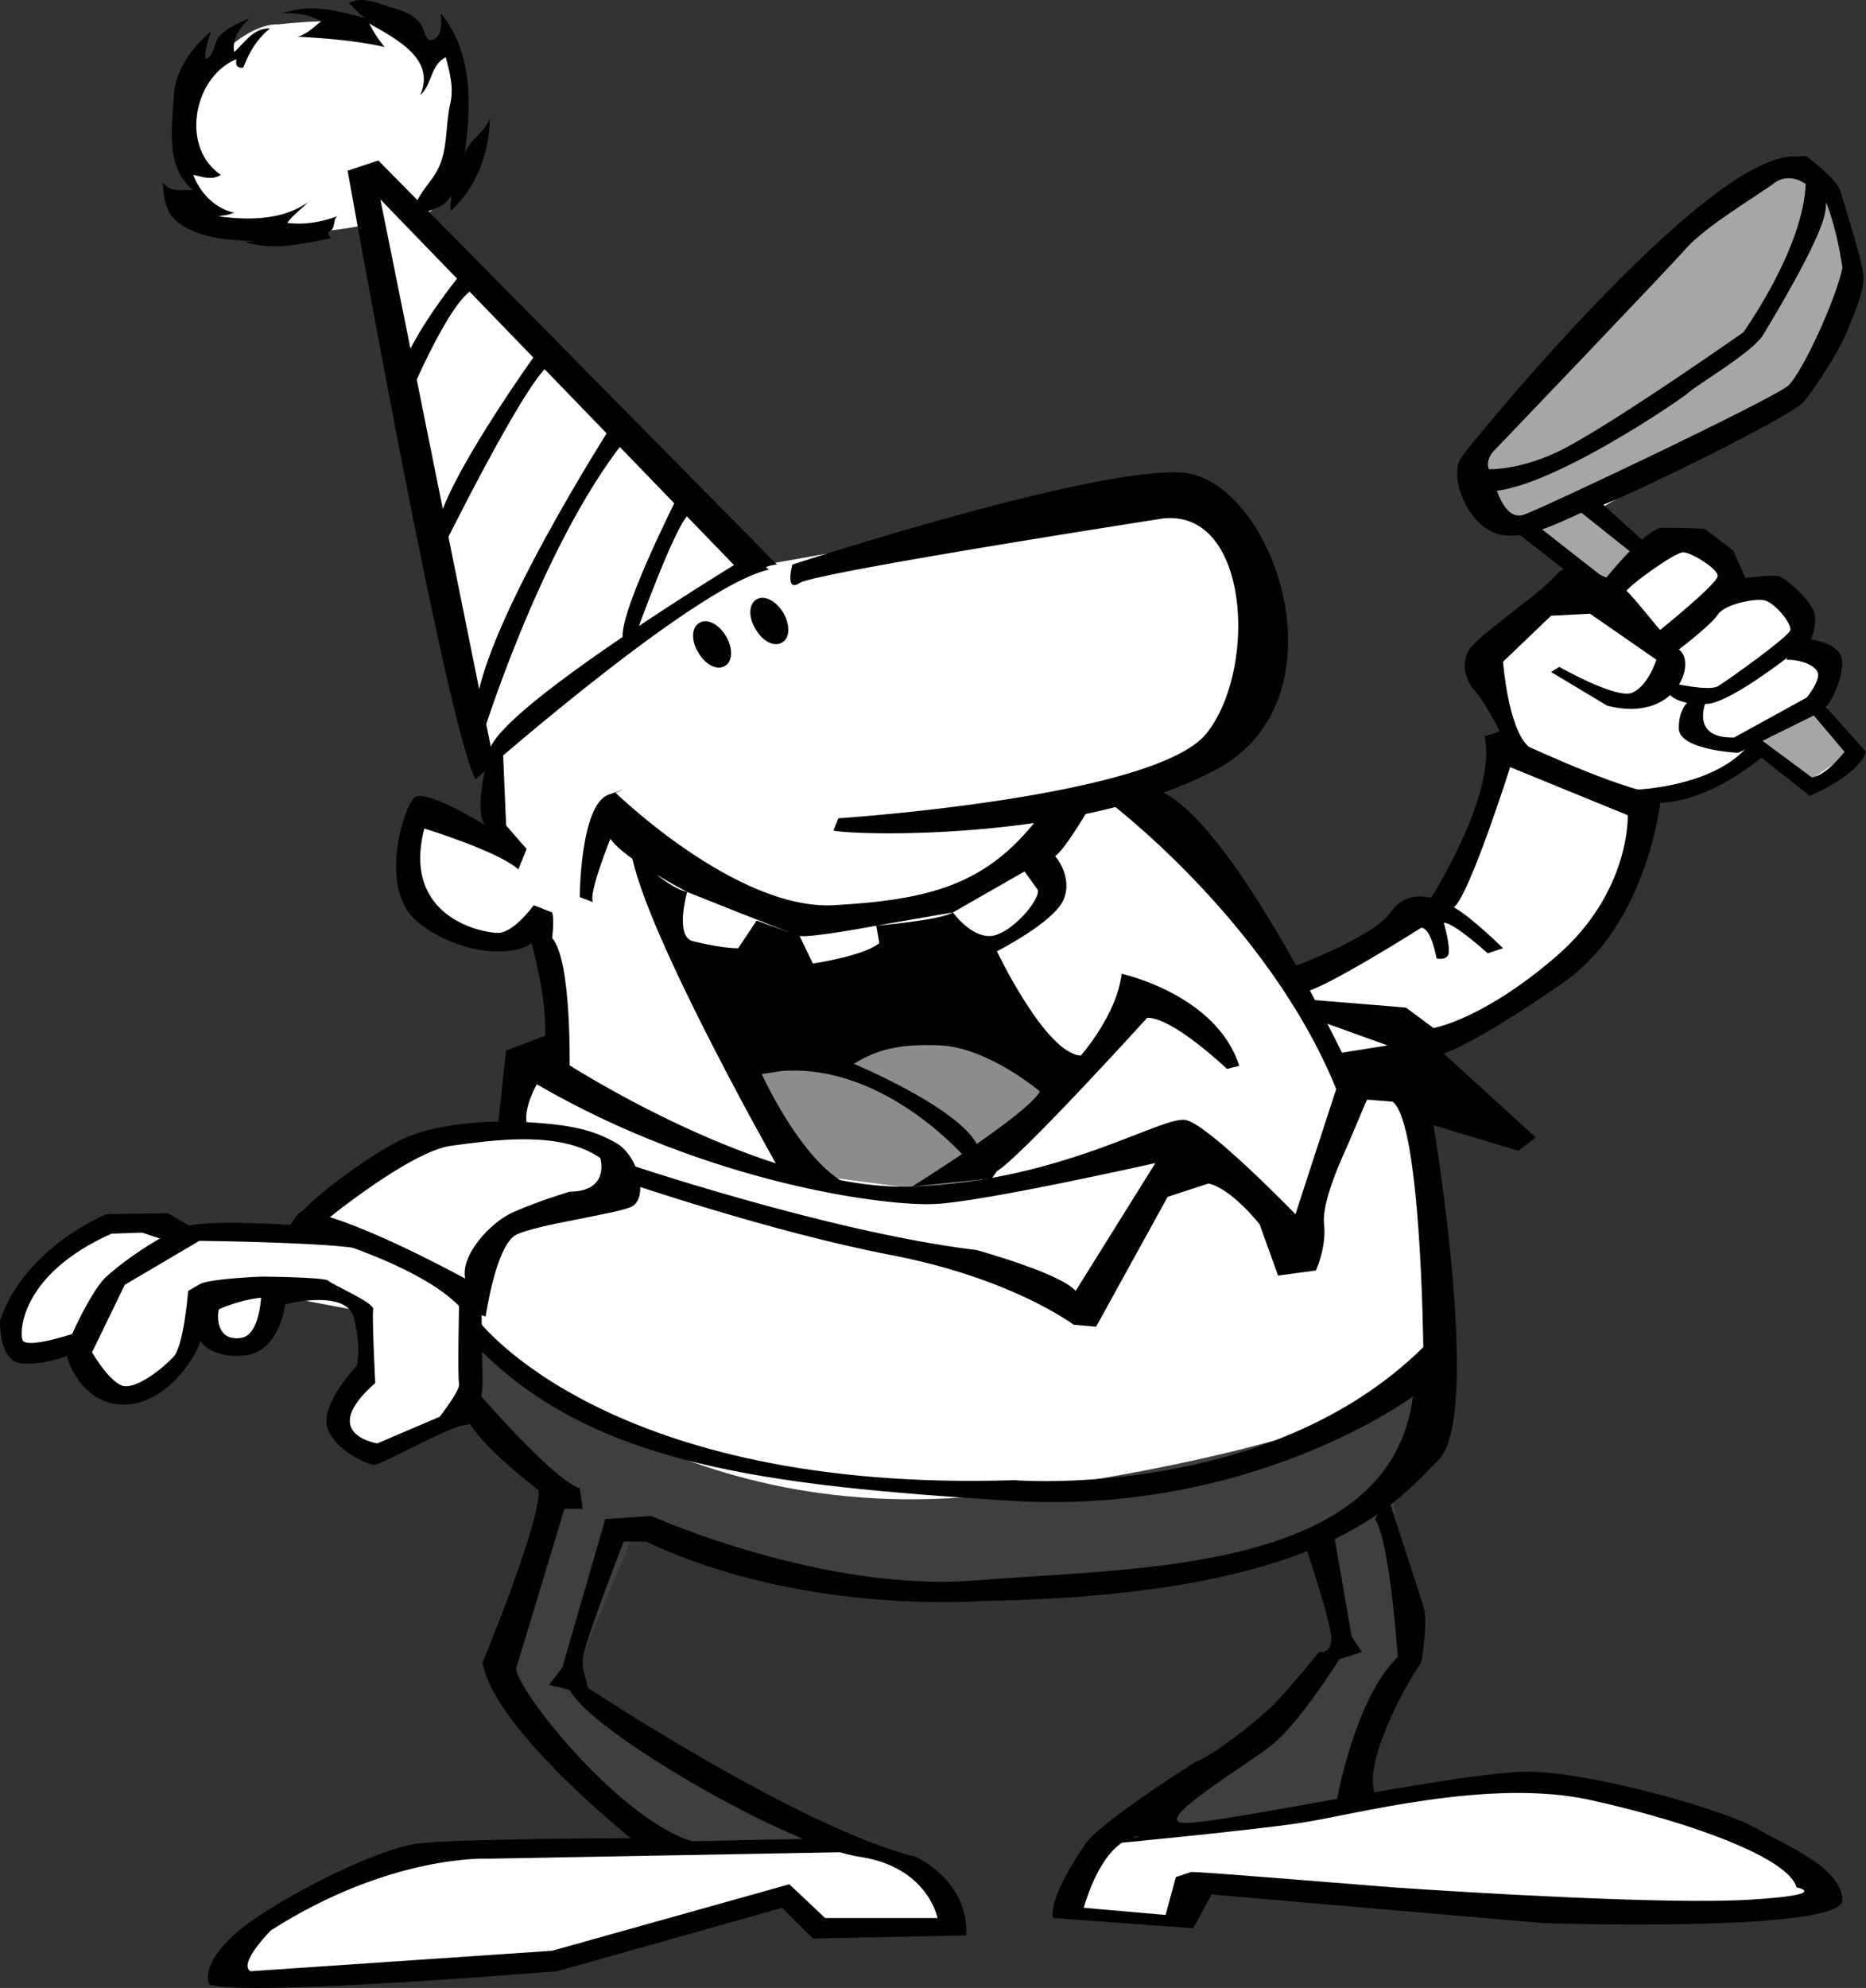 <svg xmlns="http://www.w3.org/2000/svg" width="182.501" height="194.321"><rect width="100%" height="100%" fill="#333333" stroke="none"/><path fill="#fff" d="M27.2 2.39s7.477-.976 11.5.5l3.5 3 1.5-2.5s2.977 15.024-2 17.5l32 34.5 39.5-7s5.477.524 7.5 4c1.977 3.524 4.977 22.024-4.5 23l-4.5 2.5s13.977 15.524 15 18.5l14-8s6.477-12.976 6.5-15l-2-9 10-8-5.5-5.5s-5.523 2.024-5.5-4c0 0 23.977-31.976 32-30.5 0 0 5.977 6.524 5.5 11.5l-7.5 11.5-18 10.5 5.5 5s.977-1.976 3.5-1.5c2.477.524 3.477 2.024 4 4 0 0 5.477-.476 6.5 1.5l1 4 2 2 .5 3-1.5 1.5 4.5 4-4.5 3.5-5-3.5s-5.773 4.024-11 4.5c0 0-4.773 14.024-7 15.5-2.273 1.524-16.5 9.798-16.5 9.798l3.5 31.203s-3.523 9.273-6.5 11.797l3 14.5s-6.273 13.476-5.796 15.203c0 0 15.023-2.227 17.797-2 2.726.273 26.226 5.523 28 11.297 0 0-13.274 1.726-17.297 1.703-3.977.023-43.5-2.703-43.5-2.703l-2 3.5-10.703-1.297 5-8 13.5-8.703 7.703-8.797-2-10.703s-18.477 5.476-32 5.203c-13.477-.227-33.977-4.227-35.703-6l-5.297 14.797s20.273 14.976 30.797 17c0 0 6.476 3.976 6.5 7l-13.5.203-3.297-2.703-23 6.203s-31.977 3.523-31.5.797c0 0 6.773-10.024 19.297-11.297 12.476-1.227 24.5-1.203 24.5-1.203s-14.774-10.524-16.5-16.797l5-18-8-7.5-10 4s-3.524-1.477-2.5-4.203l2-3.297-.297-6.203-8-1.5s-1.977 5.226-3.5 5.203c-1.477.023-4.5-1.703-4.5-1.703s-4.977 7.226-7.5 6.5c-2.477-.774-4-5-4-5s-7.227 2.226-6.703-1c.476-3.274 4.726-10.024 10.203-11.297l6.297 1.797 12.203-1s8.773-8.524 13.297-9l6.703-1.297 2-6 2.797-2-2-11.203s-2.524 1.476-4.297 1.5c-1.727-.024-13.227-4.024-7.203-12.297l7.703 2.297-.5-8.797H46.7l-10.5-51.5s-16.774 4.023-17.797-5.703C17.427 6.414 24.677 2.164 27.2 2.39"/><path fill="#a6a6a6" d="m171.2 72.39 5.204 4.298 4.797-3.297-3-5-7 4M143.7 45.89s24.977-29.976 31.5-29c0 0 4.977 1.024 6 9.5l-5 12-20 11 5 5-4.5 3-7-5.5-4-.5-2-5.5"/><path fill="#3f3f3f" d="M47.2 130.39s18.477 20.024 51.5 15.5c32.977-4.476 42-11.5 42-11.5s-.523 9.524-4.5 12l2 13s-6.023 15.524-5.5 17.5l-21.5 2s8.977-6.976 13-9.5l7-8.5-2.5-10.5s-13.523 5.524-32.5 5c-19.023-.476-34-6-34-6l-6.5 15.5s20.977 14.524 27 15l-19 .5s-15.523-14.476-15-17l5.5-17.5s-7.023-6.476-7.5-9l.5-6.5"/><path fill="#8c8c8c" d="M73.2 102.39s19.977-7.476 30 3.5l-8.5 11-15-2s-6.523-6.476-6.5-12.5"/><path d="M77.502 55.188s28.988-9.48 38-9c8.988.52 16.488 22.02 3.5 29-13.012 7.02-35.012 6.52-37.5 6l.5-1.2s30.988-2.03 36-8.3c4.988-6.23 4.238-21.98-4.301-21 0 0-33.961 5.27-35.5 6.3-1.461.97-.7-1.8-.7-1.8m-6.597 9.902c.758-.414.805-1.73.098-2.902-.684-1.18-1.864-1.77-2.598-1.297-.777.422-.824 1.738-.102 2.898.672 1.192 1.848 1.782 2.602 1.301m5.598-2.3c.753-.4.804-1.72.101-2.9-.691-1.167-1.871-1.757-2.601-1.3-.778.438-.829 1.754-.098 2.899.664 1.207 1.844 1.796 2.597 1.3m-1.499-8.601-38-38.5-3 1s9.488 53.52 12.5 59.5c0 0 21.488-18.98 28.699-20.5l-1.7-1.5s-23.261 14.02-25.5 18.8l-10.8-53.5 35.8 37s1.739-1.28 3-1.3l-1-1M32.404 23.29c-3.106.577-6.344 1.44-9.3 0 .882.632 1.85.14 2.8.3-2.23-.058-4.43-.086-6.5-.8-1.031-.383-2.067-.907-2.703-1.801-.602-.883-.684-2.051-.797-3.2.754 1.118 1.918.715 3 .801-2.774-2.226-2.059-6.144-1.902-9.2.136-2.53 1.71-4.648 3.601-6.3-.242.895-.598 1.777-.5 2.7.918-.434.77-1.508 1.3-2.2.786-.851 1.872-1.328 3-1.8-.944.91-1.73 2.023-1.5 3.3 1.016-.887 1.876-2.387 3.5-2.3-1.237.968-2.023 2.304-2.6 3.8-.052.04-.56.11-.7-.3-.02-.118.012-.29 0-.5-4.184 1.75-5.492 8.62-1.5 11.3-.906.574-1.82.184-2.7 0 .657 1.762 2.122 3.29 4 3.7a4.447 4.447 0 0 1-2 .3c3.02.422 6.481.563 9.2-1.3-.664.699-1.476 1.222-2 2 1.742.21 3.399-.094 5-.7-.672.258-.121 1.227-1 1.598-.105.035.125.414.3.601"/><path d="M28.404 1.09c2.531-.7 4.996.11 7.5.7-.785-.266-1.172-.993-1.8-1.5 1.304-.669 2.753-.028 4 .398 1.105.297 2.222.594 3 1.601.472.63.48 1.852 1.198 1.602.926-.246.895-1.567.801-2.602 3.234 3.856 2.984 9.371 2.3 14 .266-1.558 1.993-2.215 2.5-3.699-.05 3.324-1.28 6.715-3.8 9-.14-.508.102-1.008 0-1.5-.418.988-1.465 1.258-2.3 1.598-.31.187-.524-.766-1.2-.598.5-1.371 1.547-2.254 2.2-3.5 1.015-1.984.738-4.129 1.199-6.3.421-1.63.004-3.118-.399-4.7-1.527.774-1.336 2.707-2.5 3.7 1.559-3.56-2.398-5.493-5-7 .43.847.926 1.6 1.5 2.3-2.789-.625-5.633-.848-8.5-1 .941-.238 1.555-.945 2.3-1.5-1.265-.758-2.644-.836-4-.8M45.7 25.989s-6.71 7.968-6.698 11.699c-.012.77.5 2.3.5 2.3s4.488-11.03 7-11.8l-.801-2.2m6.999 8.2s-9.96 13.77-10 18l.302 2s8.238-16.73 10.699-18.5l-1-1.5m7.499 6.801s-13.71 21.218-13.698 29l.5 2.5s5.738-18.782 14-29.301l-.801-2.2m5.999 7.7s-6.21 12.27-5.198 14l1.199-.7s4.039-11.28 5.3-11.8l-1.3-1.5M47.7 74.188s-1.46 5.27-.198 6.5c0 0-6.012-3.73-7-2.7-1.012.97-3.512 8.72.199 12 3.789 3.22 9.289 3.72 11.3 2.2 0 0 .989 3.77 1.2 6.3.289 2.47 0 4.7 0 4.7l2.5 1.8s.289-11.03-1.7-13.3c0 0 .239-1.73 0-2.5l-1.8-.7s-1.961 2.72-3.5 2.7c-1.461.02-9.461-1.48-7.2-10.2 0 0 7.239 2.22 9.2 4l.8-2-2-2.3-.3-7-1.5.5m10.301 14-1.301-.5s.039-8.98 2.8-10c2.739-.98.7-.2.7-.2s11.789 11.47 21.3 11c9.489-.53 14.989-2.03 20-8.5l5.2-1.3s-2.461 4.27-3.5 5c0 0 1.789 2.02.8 4.3-1.011 2.22-6.5 5-6.5 5s4.739 9.97 8.2 10.2c0 0 3.539-3.98 4-8 0 0 9.289 2.02 11.5 9l-1.2.3s-5.261-5.03-7.8-5c0 0-12.211 13.47-14.7 15l-.5.7-7.8.8s11.289-7.03 12.5-9.3c0 0-4.961-4.23-9.7-4.5-4.761-.23-6.761.77-8.5 1.8 0 0 10.739 4.47 12.2 8.2l-1 1.3s-7.961-9.53-18.2-8.8l-2 .3s4.489 9.97 9.5 11.2l-7.3-1s-13.711-23.98-15-32c0 0 3.289 3.52 5.5 4 0 0-1.211 4.27.5 4.8 0 0 2.789.72 4.5.7l1.8-2.7 4.2 1.5 1.3 2.7s4.989-.73 6.5-2l-.3-1.7s6.289-.53 7.5-1.3c0 0 1.789 2.52 3.8 2.3 1.989-.28 4.739-3.53 4.5-4.5l-1.3-1.8-7 4-7.5 1.3s-6.461 1.22-7.5 1c-.961-.28-11-4.3-11-4.3s-6.211-3.23-7.5-5.2c0 0-2.211 5.47-1.7 6.2m50.199-10s15.79 11.77 22.5 28.3l1.802-1s-12.262-26.28-19.5-28.3l-4.801 1"/><path d="M126.001 94.688s8.239-2.98 10-5.5c1.739-2.48 4.489-1.48 6.2-.5 1.789 1.02 4.8 4 4.8 4l-1.5.5s-3.261-2.98-4.3-3c0 0 .539 1.77.5 2.8.039.97-1.2.7-1.2.7s-.511-2.98-1.5-3c0 0-9.511 6.02-11.5 6.3-2.011.22-.8 0-.8 0l-.7-2.3"/><path d="M139.7 88.188s6.79-10.48 5.5-16.2l1.5-.5s-1.71-3.28-2.5-4c-.71-.78-1.46-2.53-.5-4 1.04-1.53 7.04-5.53 8.5-7.3 1.54-1.73 4.04.02 5.5.5 1.54.52 4.79 5.52 6.5 6.8 1.79 1.22-.21 7.22-7 5.5l-5.5-3.3.802-.5s5.738 3.27 7.199 2.5c1.539-.73 2.3-3.2 2.3-3.2l-6.5-4.5-3.8.2-4.7 4.5s.489 6.52 2.5 8.3c0 0 10.739 4.97 13 4.5 0 0-1.011 12.72-9.8 18.7-8.711 6.02-11.5 6.8-11.5 6.8l9 8.2-1.7 1.3-8.3-2.5s4.789 28.47.5 32.7c-4.211 4.27-11.211 13.27-44.5 13.8 0 0-17.711 1.47-33-5.8H61s-4.011 10.27-4 11.5c-.011 1.27 0 .8 0 .8l.5 2s20.739 13.72 32 16.5c0 0 5.239 2.22 5 7.7l-15 .3-3-3-22 6.2s-30.511 2.52-34 1.3c0 0-1.011-1.53 2-4.5 2.989-3.03 13.989-8.78 18.5-9.3 4.489-.48 20.7-.5 20.7-.5s-13.461-10.73-14.5-17.2c0 0 5.539-13.28 5.5-16.8 0 0-6.961-5.23-7.2-7.7v-3.3s8.239 9.77 11.2 10.8l.3 2h-1.8s-4.211 13.97-4.7 15.5c-.511 1.47 9.739 14.72 17.2 17l13.8-.3 4.5 1.3-38.3.7s-9.461-.48-21.2 7c0 0-3.261 3.27-2 4l29.5-2 23.2-6.5 3.5 3.3h11s-.961-5.03-7.7-6c-6.761-1.03-26.011-12.03-28.3-16.3l-2-.5 1.3-1.7 4.2-14.5 4.5-.3s16.789 7.52 31.8 6.3c14.989-1.28 40.489-.53 42.7-18 0 0-15.711 11.72-39.5 10.2-23.711-1.48-40.461-3.48-51.7-14.7l-.3-3s12.539 16.97 52.5 15.7c0 0 24.789 2.02 40-13 0 0-.211-21.98-3-24l-2.5-.2s-.961 2.22-1.7 4c-.761 1.72-2.761 5.97-2.5 8.2.239 2.27-.8 4.5-.8 4.5l-3.7.5-1.8-5s-2.711-3.48-5-4l-4 1.3-7 12.7-2.2-.2s-6.011-4.53-17.8-6.8c-11.711-2.23-26.2-7.2-26.2-7.2l-.5-2s20.489 6.97 35 8.7c0 0 8.239 2.27 9.7 4l7.8-12.5s-16.761 3.77-21.5 4c-4.761.27-22.261-1.98-39-11.7 0 0-1.261 2.22-1 3.7l-2.8.3.8-7.3 4.5-1.7 1 2.7s19.489 12.77 34.2 12.3c14.789-.53 24.539-7.03 26.8-6.5 2.239.47 10.7 9.2 10.7 9.2l4.3-13.2-.3-2.5 5-.8-7.5-2.7-.5-1.8 9.8.8 2.7 2s4.789-.78 12-7c7.289-6.28 7-13.8 7-13.8l-11.5-4.7s-3.961 12.47-5.5 13.7l-2.5-.5"/><path d="m29.2 118.59-1 1.399s12.79 3.218 17 8l2.302.699s.988-6.98 3-8c1.988-.98 9.488-1.98 11.199-2.7 1.789-.78.789-5.03-1.5-6.3-2.211-1.23-4.211-1.73-8.7-2-4.511-.23-8.511.27-11.3 1.3-2.711.97-8.961 5.47-10.7 7.5l2.5.7s8.239-6.73 12.2-7.2c4.039-.53 10.539-1.53 14.5 1.2 0 0 1.039 3.27-3 3.3 0 0-3.211.97-5.5 2-2.211.97-5.211 4.22-4.7 6.5 0 0-9.964-5.484-15.097-6.5l-.703-.199-.5.301"/><path d="M29.2 119.79s-7.835-.583-10.597 0c-2.738.667-7.113 3.917-8.402 5.199-1.211 1.218-3.586 5.968-3.7 7-.136.968 1.614 5.343 5.602 5.3 4.012.043 7.012-4.457 7.5-6.199 0 0 1.012 1.742 4.399 1.399 3.363-.407 3.902-5 3.902-5s5.96-1.532 6.7 1.3c.76 2.918.3 4.7.3 4.7s-3.54 3.718-2.902 6c.613 2.218 3.988 3.718 4.601 3.699.637.02 7.262-3.73 8.899-3.899 1.613-.082 1.699-4.101 1.699-4.101l-.098-6.7-2.2-1.199s-.163 7.418 0 8c.087.668-1.902 3.2-1.902 3.2l-6.097 2.601s-5.914-.883-.203-5.902c0 0-.336-6.606-.2-7.2.114-.656-4.011-2.406-4.398-2.8-.363-.356-6.5-.399-6.5-.399s.262 5.793-2.102 6c-2.386.293-2.261-2.207-2.097-2.8 0 0 2.086-1.032 4.797-1.2l-.598-2s-4.738.168-6 .7l-1.2.699s-.413 5.27-1.402 6.402c-1.011 1.117-3.511 3.117-4.898 2.899-1.363-.282-3.102-3.301-3.102-3.301l3.2-6.598 7.3-4.3s14.864.167 16.602 1l-6.902-2.5"/><path d="m19.002 120.09-2.598-1.5-6 .098S2.49 121.832.002 129.09c0 0-.137 4.117 2.199 4.2 2.414.167 5-1 5-1l.5-2.102s-5.086 1.77-5.5.8c-.336-1.03.039-6.53 8.703-10.398l3-.101 2.098.699 3-1.098m137.999-63.5s3.989-5.008 5.602-5c1.637-.008 4.098.098 4.098.098l2.8 2.101 1.2 2.7s-6.086 5.843-7 6.601l-1.598-1.3s5.887-4.708 5.898-5.5c-.011-.708-2.636-2.333-3.398-2.301-.738-.032-5.488 3.343-5.7 4l-1.901-1.399"/><path d="M170.7 56.489s2.415-.282 3.204-.2c.71.168 3.46 2.543 3.598 3.899.113 1.394-.399 2.3-.399 2.3s-7.238 5.97-10 6.301c0 0-2.863.293-3.902-1l.402-1s3.512.793 4.398.301c.864-.508 6.989-4.883 7.102-5.5.137-.633-1.488-2.633-2.5-2.902-.988-.23-3.988.394-4.602 1.402-.636.992-3.8 3.399-3.8 3.399l-1.2-.301 6.602-6.598 1.098-.101"/><path d="M177.103 62.489s2.637.343 3 1.8c.387 1.543-.988 4.793-2.2 5.399-1.288.644-7.901 3.902-7.901 3.902s-5.637-.258-5.801-2.3c-.086-1.958 1-2.801 1-2.801l1.8-.301s-2.011 4.02 2.602 3.902l7.098-3.902s1.539-1.856 1-2.598c-.461-.758-1.961-1.133-3-1.101l1.3-2.2 1.102.2"/><path d="m170.904 72.989 6.098 4.8s4.738-1.957 5.5-4.3l-4.301-4.801-1.098.902 3.3 3.899s-1.788 2.343-3.202 2.5l-5-3.7-1.297.7m-17.5-17-4.902-3.801 1.601-1 6.898 5.402 3.403-1.902-5.902-4.7 1.699-1.199 5.203 4.7.7 1.199-4.603 2.8-4.097-1.5"/><path d="M176.7 15.29s2.915 2.167 3.302 3.398c.363 1.27 1.988 6.394 2.199 7.902.289 1.492-.711 3.742-1.598 5.899-.863 2.093-3.113 5.468-4.2 6.8-1.163 1.418-18.038 9.668-20.3 10.301-2.238.617-6.113 3.242-9.2 2.7-3.163-.458-5.413-5.708-3.901-7.7 1.488-2.008 28.238-34.758 34.5-28.5 0 0 1.488 1.992 1 4.7-.512 2.792-5.137 10.417-6.098 12-1.04 1.667-6.414 4.792-7.402 5.699-1.012.843-17.512 12.093-21.301 9l.5-1.7s3.414.668 8.3-1.699c4.864-2.383 18-11.601 18-11.601s5.864-8.157 6.102-14.5c0 0-1.613-1.282-3.2 0-1.663 1.218-6.538 4.093-8.5 6.3-2.038 2.293-18.901 19.899-18.901 19.899s-1.012 1.144-.098 2.101c0 0 .96 4.918 3.199 4 2.262-.832 24.387-11.332 25.8-12.601 1.337-1.23 4.587-8.23 5.298-11.5 0 0-1.211-9.106-4.297-9.7l-1.903-.8s1.239-.48 2.7-.399m-16.7 61.899s7.489-.23 10.903-4.2c3.336-4.03.598 0 .598 0l1.199.7s-5.211 4.77-10.7 4.8l-2-1.3m-32.301 74s2.54 7.52 2.5 9c.04 1.52-1.198 1.3-1.198 1.3s-3.012 3.72-4.5 5.2c-1.512 1.52-6.012 5.02-7.5 5.5 0 0-10.012 6.27-11 8.3 0 0 16.238-1.53 21.199-2.3 5.039-.73 18.539-4.48 28.5-2.2 10.039 2.22 19.289 5.72 20 8.5 0 0 3.539.72-4.5 1.2-7.961.52-28.211-.73-35-1.2-6.711-.53-18.711-1.53-19.7-1.5l-1.5.5-1 3.7-8-.7s1.739-6.78 5.5-7l-5.5 1s-3.511 4.97-3 7l13.7 1 1.8-3.3 32.5 2.8s29.489.97 29.2-2.3c-.211-3.23-5.461-5.23-8.5-7-2.961-1.73-15.211-5.23-21.7-5.5-6.511-.23-31.261 5.27-34.3 5-2.961-.23 6.039-5.48 8.8-7.7 2.739-2.28 6.5-8.3 6.5-8.3l2.2-.7-1-1.5-1.7-9.8-2.8 1"/><path d="M135.7 146.188s3.04 9.27 3.5 10.8c.54 1.47-.198 5.5-.198 5.5s-1.512 2.22-2.801 5c-1.211 2.72-2.461 5.97-1.7 8l-3.8.7s1.789-10.23 6-14.2c0 0-.711-11.03-2.2-13.5l1.2-2.3"/></svg>
